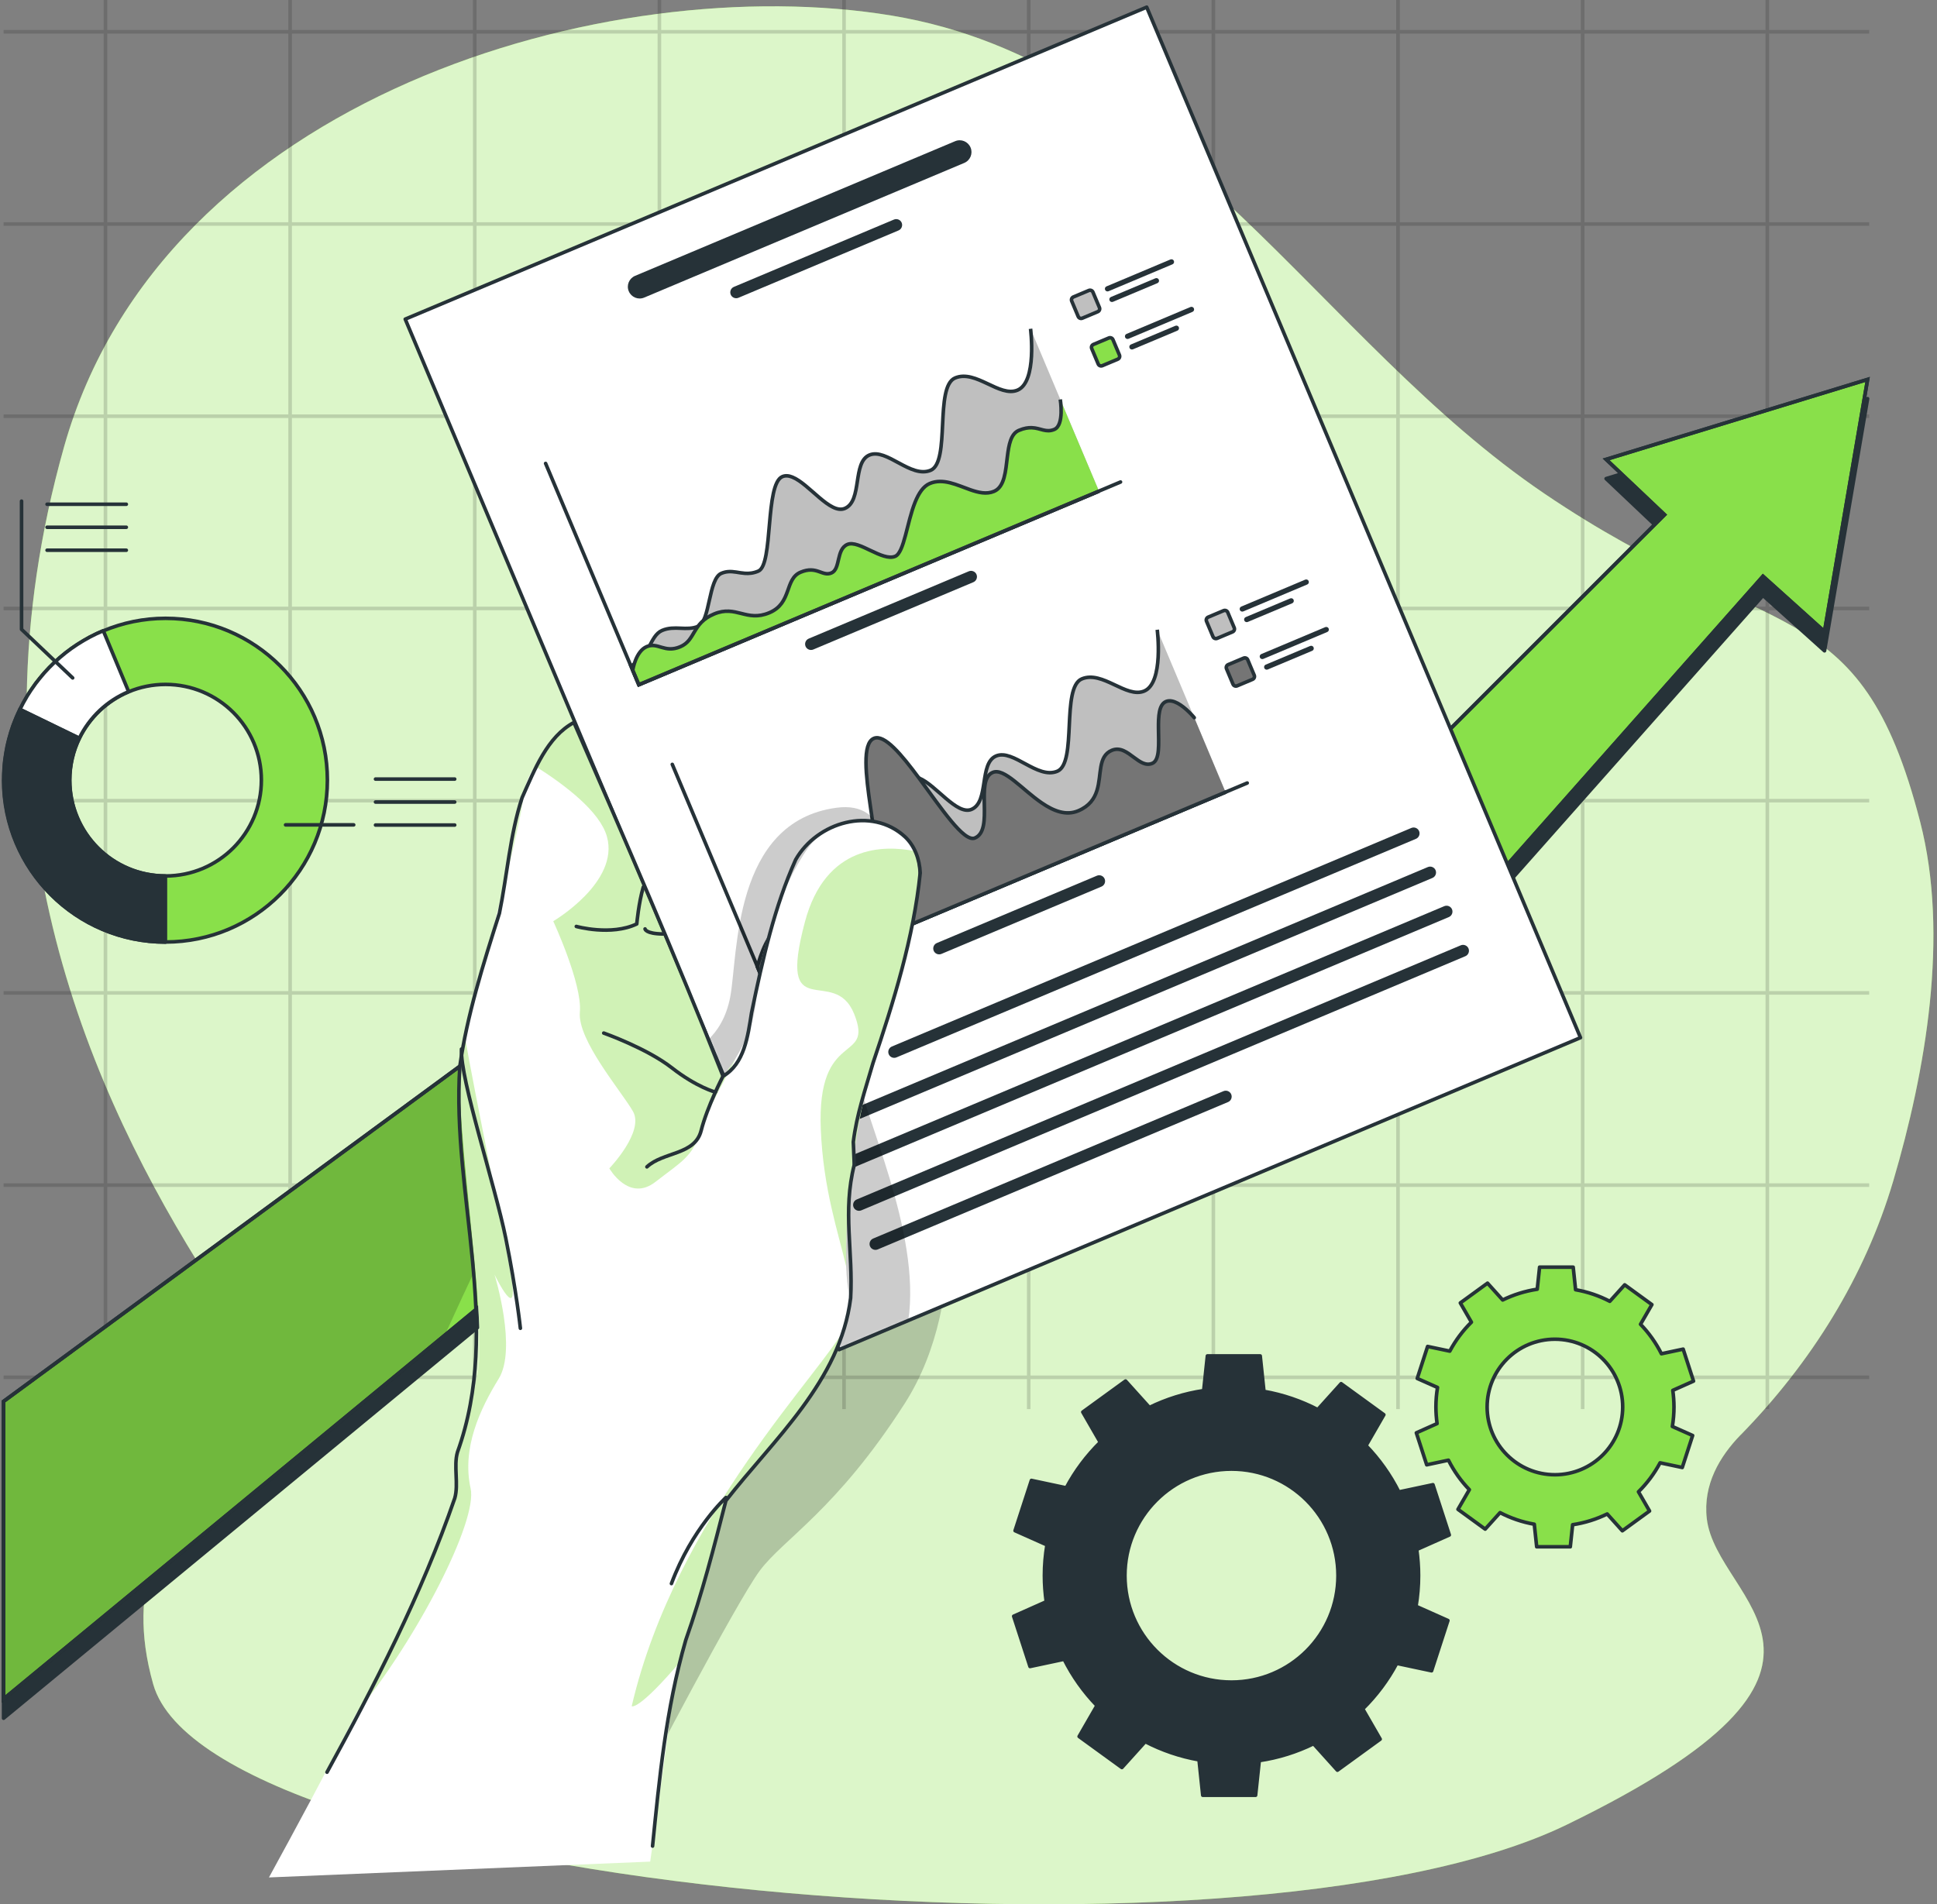 <svg xmlns="http://www.w3.org/2000/svg" fill="none" viewBox="0 0 541 532" height="532" width="541">
<rect x="0" y="0" width="541" height="532" fill="#808080" stroke="none"/>
<path fill="#89E04A" d="M486.208 400.823C505.855 380.703 520.886 356.67 528.78 329.909C537.813 299.267 544.486 261.334 536.29 229.563C519.398 164.104 494.497 180.686 431.371 137.913C368.234 95.141 328.219 17.46 249.085 4.359C169.94 -8.73 45.456 27.058 17.892 124.824C-9.672 222.579 22.333 299.393 55.232 352.641C88.132 405.889 26.773 413.741 42.782 470.481C58.79 527.222 345.994 554.279 437.579 509.761C529.164 465.243 479.372 447.783 476.698 424.217C475.629 414.791 480.256 406.905 486.185 400.823H486.208Z"></path>
<path fill="white" d="M486.208 400.823C505.855 380.703 520.886 356.67 528.78 329.909C537.813 299.267 544.486 261.334 536.29 229.563C519.398 164.104 494.497 180.686 431.371 137.913C368.234 95.141 328.219 17.46 249.085 4.359C169.94 -8.73 45.456 27.058 17.892 124.824C-9.672 222.579 22.333 299.393 55.232 352.641C88.132 405.889 26.773 413.741 42.782 470.481C58.79 527.222 345.994 554.279 437.579 509.761C529.164 465.243 479.372 447.783 476.698 424.217C475.629 414.791 480.256 406.905 486.185 400.823H486.208Z" opacity="0.7"></path>
<g opacity="0.15">
<path stroke-miterlimit="10" stroke="black" d="M29.459 0V393.656"></path>
<path stroke-miterlimit="10" stroke="black" d="M81.029 0V393.656"></path>
<path stroke-miterlimit="10" stroke="black" d="M132.599 0V393.656"></path>
<path stroke-miterlimit="10" stroke="black" d="M184.169 0V393.656"></path>
<path stroke-miterlimit="10" stroke="black" d="M235.739 0V393.656"></path>
<path stroke-miterlimit="10" stroke="black" d="M287.321 0V393.656"></path>
<path stroke-miterlimit="10" stroke="black" d="M338.891 0V393.656"></path>
<path stroke-miterlimit="10" stroke="black" d="M390.461 0V393.656"></path>
<path stroke-miterlimit="10" stroke="black" d="M442.032 0V393.656"></path>
<path stroke-miterlimit="10" stroke="black" d="M493.613 0V393.656"></path>
<path stroke-miterlimit="10" stroke="black" d="M522.06 8.878H1"></path>
<path stroke-miterlimit="10" stroke="black" d="M522.06 62.583H1"></path>
<path stroke-miterlimit="10" stroke="black" d="M522.06 116.276H1"></path>
<path stroke-miterlimit="10" stroke="black" d="M522.06 169.981H1"></path>
<path stroke-miterlimit="10" stroke="black" d="M522.06 223.675H1"></path>
<path stroke-miterlimit="10" stroke="black" d="M522.06 277.379H1"></path>
<path stroke-miterlimit="10" stroke="black" d="M522.06 331.083H1"></path>
<path stroke-miterlimit="10" stroke="black" d="M522.06 384.777H1"></path>
</g>
<path stroke-linejoin="round" stroke-linecap="round" stroke="#263238" fill="#263238" d="M448.585 133.711L464.91 149.176L385.877 228.209L342.917 214.466L242.404 313.257L165.082 276.313L1 396.867V480.013L171.958 339.031L250.991 367.377L351.504 258.277L398.759 272.019L492.395 166.351L509.581 181.815L521.613 111.37L448.585 133.711Z"></path>
<path stroke-miterlimit="10" stroke="#263238" fill="#89E04A" d="M448.585 128.33L464.91 143.794L385.877 222.827L342.917 209.085L242.404 307.876L165.082 270.943L1 391.497V474.631L171.958 333.65L250.991 362.007L351.504 252.895L398.759 266.649L492.395 160.981L509.581 176.445L521.613 106L448.585 128.33Z"></path>
<g opacity="0.18">
<path stroke-linecap="round" stroke-miterlimit="10" stroke="black" fill="black" d="M172.751 274.602L165.082 270.942L1 391.497V474.642L123.311 373.789C137.427 342.838 154.285 308.023 172.751 274.613V274.602Z"></path>
</g>
<path stroke-miterlimit="10" stroke="#263238" d="M448.585 128.33L464.91 143.794L385.877 222.827L342.917 209.085L242.404 307.876L165.082 270.943L1 391.497V474.631L171.958 333.65L250.991 362.007L351.504 252.895L398.759 266.649L492.395 160.981L509.581 176.445L521.613 106L448.585 128.33Z"></path>
<path fill="black" d="M262.983 321.237C262.983 321.237 271.815 362.242 252.687 392.085C233.559 421.915 218.839 429.881 212.212 438.783C205.585 447.684 179.676 497.451 179.676 497.451L149.4 407.781L179.676 296.849L262.997 321.251L262.983 321.237Z" opacity="0.2"></path>
<path fill="white" d="M441.43 289.886L253.691 368.897L234.34 377.045L197.869 290.389L113.18 89.158L320.27 2L441.43 289.886Z"></path>
<mask height="376" width="329" y="2" x="113" maskUnits="userSpaceOnUse" style="mask-type:luminance" id="mask0_6030_13119">
<path fill="white" d="M441.43 289.886L253.691 368.897L234.34 377.045L197.869 290.389L113.18 89.158L320.27 2L441.43 289.886Z"></path>
</mask>
<g mask="url(#mask0_6030_13119)">
<path fill="#263238" d="M266.764 39.447L177.373 77.062C175.699 77.774 174.904 79.699 175.615 81.373C176.327 83.048 178.252 83.843 179.927 83.131L269.317 45.517C270.992 44.805 271.787 42.88 271.075 41.205C270.364 39.531 268.438 38.736 266.764 39.447Z"></path>
<path fill="#263238" d="M249.673 61.338L204.971 80.145C204.134 80.494 203.743 81.471 204.092 82.308C204.441 83.145 205.417 83.536 206.254 83.187L250.957 64.379C251.794 64.031 252.185 63.054 251.836 62.217C251.487 61.38 250.51 60.989 249.673 61.338Z"></path>
<path fill="#BFBFBF" d="M323.214 175.926C323.214 175.926 325.098 190.729 319.587 193.059C314.55 195.18 307.923 187.227 302.133 189.669C296.342 192.111 300.905 213.095 295.324 215.452C289.743 217.796 283.018 209.174 278.205 211.197C273.391 213.22 276.307 224.019 271.34 226.112C267.238 227.842 261.379 219.247 256.691 217.364C255.7 216.959 254.765 216.862 253.9 217.224C248.989 219.289 251.431 241.85 247.189 243.622C245.78 244.222 244.552 244.319 243.422 244.235C241.748 244.124 240.269 243.622 238.637 243.789C238.065 243.845 237.479 243.984 236.851 244.249C233.237 245.77 233.726 257.643 230.419 259.039C227.112 260.434 223.848 258.704 220.318 260.197C216.788 261.689 216.844 267.856 211.57 270.075L213.802 275.362L342.314 221.284"></path>
<path stroke-miterlimit="10" stroke="#263238" d="M323.214 175.926C323.214 175.926 325.098 190.729 319.587 193.059C314.55 195.18 307.923 187.227 302.133 189.669C296.342 192.111 300.905 213.095 295.324 215.452C289.743 217.796 283.018 209.174 278.205 211.197C273.391 213.22 276.307 224.019 271.34 226.112C267.238 227.842 261.379 219.247 256.691 217.364C255.7 216.959 254.765 216.862 253.9 217.224C248.989 219.289 251.431 241.85 247.189 243.622C245.78 244.222 244.552 244.319 243.422 244.235C241.748 244.124 240.269 243.622 238.637 243.789C238.065 243.845 237.479 243.984 236.851 244.249C233.237 245.77 233.726 257.643 230.419 259.039C227.112 260.434 223.848 258.704 220.318 260.197C216.788 261.689 216.844 267.856 211.57 270.075L213.802 275.362L342.314 221.284"></path>
<path stroke-linejoin="round" stroke-linecap="round" stroke="#263238" d="M187.768 213.541L213.788 275.363L348.342 218.745"></path>
<path fill="#757575" d="M333.552 200.496C333.552 200.496 332.924 199.715 331.961 198.794C330.301 197.189 327.664 195.152 325.655 195.99C323.688 196.813 323.52 200.078 323.562 203.552C323.604 207.793 323.981 212.341 321.846 213.248C320.032 214.016 318.414 212.858 316.74 211.616C314.828 210.193 312.875 208.63 310.517 209.621C306.555 211.295 307.755 216.457 306.359 220.88C305.648 223.14 304.253 225.205 301.141 226.517C297.709 227.954 294.235 226.545 290.97 224.312C285.445 220.545 280.478 214.434 277.269 215.788C272.149 217.936 277.8 231.791 272.288 234.107C269.219 235.404 262.857 225.707 256.676 217.378C251.793 210.779 247.021 205.044 244.077 206.272C237.436 209.063 248.375 242.171 243.547 244.208C243.505 244.222 243.45 244.25 243.394 244.264C241.385 245.059 239.906 244.557 238.608 243.817C236.864 242.827 235.455 241.431 233.53 242.241C229.972 243.733 232.065 256.709 228.144 258.369C224.224 260.015 221.88 257.63 217.471 259.485C213.746 261.048 211.527 270.089 211.527 270.089L213.76 275.377L342.272 221.299"></path>
<path stroke-linejoin="round" stroke-linecap="round" stroke="#263238" d="M333.552 200.496C333.552 200.496 332.924 199.715 331.961 198.794C330.301 197.189 327.664 195.152 325.655 195.99C323.688 196.813 323.52 200.078 323.562 203.552C323.604 207.793 323.981 212.341 321.846 213.248C320.032 214.016 318.414 212.858 316.74 211.616C314.828 210.193 312.875 208.63 310.517 209.621C306.555 211.295 307.755 216.457 306.359 220.88C305.648 223.14 304.253 225.205 301.141 226.517C297.709 227.954 294.235 226.545 290.97 224.312C285.445 220.545 280.478 214.434 277.269 215.788C272.149 217.936 277.8 231.79 272.288 234.107C269.219 235.404 262.857 225.707 256.676 217.378C251.793 210.779 247.021 205.044 244.077 206.272C237.436 209.063 248.375 242.171 243.547 244.208C243.505 244.222 243.45 244.25 243.394 244.264C241.385 245.059 239.906 244.557 238.608 243.817C236.864 242.827 235.455 241.431 233.53 242.241C229.972 243.733 232.065 256.709 228.144 258.369C224.224 260.015 221.88 257.63 217.471 259.485C213.746 261.048 211.527 270.089 211.527 270.089L213.76 275.377L342.272 221.299"></path>
<path fill="#263238" d="M306.36 244.64L261.658 263.448C260.821 263.796 260.43 264.773 260.779 265.61C261.128 266.447 262.104 266.838 262.941 266.489L307.644 247.682C308.481 247.333 308.872 246.356 308.523 245.519C308.174 244.682 307.197 244.291 306.36 244.64Z"></path>
<path stroke-miterlimit="10" stroke="#263238" fill="#BFBFBF" d="M341.753 170.592L337.445 172.405C336.997 172.593 336.787 173.108 336.976 173.556L338.788 177.864C338.977 178.311 339.492 178.521 339.939 178.333L344.248 176.52C344.695 176.332 344.905 175.817 344.717 175.369L342.904 171.061C342.716 170.614 342.2 170.404 341.753 170.592Z"></path>
<path fill="#263238" d="M365.112 163.286L347.254 170.806C346.877 170.96 346.445 170.792 346.291 170.416C346.138 170.039 346.305 169.606 346.682 169.453L364.54 161.933C364.917 161.779 365.35 161.947 365.503 162.323C365.656 162.7 365.489 163.133 365.112 163.286Z"></path>
<path fill="#263238" d="M360.913 168.532L348.495 173.75C348.119 173.904 347.686 173.736 347.533 173.36C347.379 172.983 347.547 172.55 347.923 172.397L360.341 167.179C360.717 167.025 361.15 167.193 361.303 167.569C361.457 167.946 361.289 168.379 360.913 168.532Z"></path>
<path stroke-linejoin="round" stroke-linecap="round" stroke="#263238" fill="#757575" d="M347.34 183.861L343.032 185.674C342.584 185.862 342.374 186.377 342.563 186.825L344.375 191.133C344.564 191.58 345.079 191.79 345.526 191.602L349.834 189.789C350.282 189.601 350.492 189.086 350.304 188.638L348.491 184.33C348.303 183.883 347.787 183.673 347.34 183.861Z"></path>
<path fill="#263238" d="M370.707 176.555L352.848 184.075C352.471 184.228 352.039 184.061 351.885 183.684C351.732 183.307 351.899 182.875 352.276 182.721L370.135 175.201C370.511 175.048 370.944 175.215 371.097 175.592C371.251 175.969 371.083 176.401 370.707 176.555Z"></path>
<path fill="#263238" d="M366.493 181.814L354.076 187.032C353.699 187.186 353.266 187.018 353.113 186.642C352.959 186.265 353.127 185.832 353.503 185.679L365.921 180.461C366.298 180.308 366.73 180.475 366.884 180.852C367.037 181.228 366.87 181.661 366.493 181.814Z"></path>
<path fill="#263238" d="M394.188 231.302L249.101 292.356C248.264 292.705 247.873 293.681 248.222 294.519C248.571 295.356 249.547 295.746 250.384 295.398L395.472 234.343C396.309 233.995 396.699 233.018 396.351 232.181C396.002 231.344 395.025 230.953 394.188 231.302Z"></path>
<path fill="#263238" d="M398.792 242.226L230.084 313.228C229.247 313.577 228.856 314.554 229.205 315.391C229.554 316.228 230.531 316.618 231.368 316.27L400.076 245.268C400.913 244.919 401.304 243.942 400.955 243.105C400.606 242.268 399.629 241.877 398.792 242.226Z"></path>
<path fill="#263238" d="M403.383 253.15L234.674 324.152C233.837 324.501 233.447 325.478 233.796 326.315C234.144 327.152 235.121 327.543 235.958 327.194L404.666 256.192C405.503 255.843 405.894 254.867 405.545 254.029C405.196 253.192 404.22 252.802 403.383 253.15Z"></path>
<path fill="#263238" d="M407.987 264.089L239.278 335.091C238.441 335.44 238.051 336.416 238.4 337.253C238.748 338.091 239.725 338.481 240.562 338.132L409.27 267.131C410.107 266.782 410.498 265.805 410.149 264.968C409.8 264.131 408.824 263.74 407.987 264.089Z"></path>
<path fill="#263238" d="M341.714 304.829L243.869 346.002C243.032 346.35 242.641 347.327 242.99 348.164C243.339 349.001 244.315 349.392 245.152 349.043L342.998 307.871C343.835 307.522 344.226 306.545 343.877 305.708C343.528 304.871 342.552 304.48 341.714 304.829Z"></path>
<path fill="#BFBFBF" d="M287.831 91.852C287.831 91.852 289.715 106.655 284.204 108.985C279.167 111.105 272.54 103.153 266.75 105.594C260.96 108.036 265.522 129.02 259.941 131.378C254.361 133.722 247.636 125.099 242.822 127.122C238.009 129.145 240.925 139.944 235.958 142.037C231.856 143.767 225.996 135.173 221.308 133.289C220.318 132.885 219.383 132.787 218.518 133.15C213.607 135.215 216.048 157.775 211.807 159.547C210.398 160.147 209.17 160.244 208.04 160.161C206.365 160.049 204.887 159.547 203.254 159.714C202.682 159.77 202.096 159.91 201.468 160.175C197.855 161.695 198.343 173.569 195.036 174.964C191.73 176.359 188.465 174.629 184.935 176.122C181.405 177.615 181.461 183.782 176.201 186L178.433 191.288L306.946 137.21"></path>
<path stroke-miterlimit="10" stroke="#263238" d="M287.831 91.852C287.831 91.852 289.715 106.655 284.204 108.985C279.167 111.105 272.54 103.153 266.75 105.594C260.96 108.036 265.522 129.02 259.941 131.378C254.361 133.722 247.636 125.099 242.822 127.122C238.009 129.145 240.925 139.944 235.958 142.037C231.856 143.767 225.996 135.173 221.308 133.289C220.318 132.885 219.383 132.787 218.518 133.15C213.607 135.215 216.048 157.775 211.807 159.547C210.398 160.147 209.17 160.244 208.04 160.161C206.365 160.049 204.887 159.547 203.254 159.714C202.682 159.77 202.096 159.91 201.468 160.175C197.855 161.695 198.343 173.569 195.036 174.964C191.73 176.359 188.465 174.629 184.935 176.122C181.405 177.615 181.461 183.782 176.201 186L178.433 191.288L306.946 137.21"></path>
<path fill="#89E04A" d="M296.133 111.594C296.133 111.594 297.305 118.765 294.473 119.965C292.115 120.956 290.664 119.574 288.181 119.491C287.19 119.449 286.032 119.616 284.581 120.23C282.307 121.179 281.763 124.248 281.358 127.555C280.856 131.615 280.605 136.01 277.633 137.265C275.554 138.144 273.308 137.628 270.992 136.819C267.308 135.535 263.416 133.498 259.677 135.075C257.863 135.842 256.593 137.81 255.603 140.251C253.273 146.013 252.547 154.357 250.022 155.417C246.436 156.924 239.865 150.757 236.684 152.097C233.503 153.436 234.8 158.975 232.219 160.063C229.638 161.151 228.159 157.942 223.611 159.854C219.062 161.765 221.281 168.49 214.863 171.183C208.445 173.876 205.64 168.923 199.432 171.532C193.223 174.141 194.353 178.843 189.986 180.684C185.619 182.526 183.764 179.331 180.638 180.642C177.597 181.926 176.774 186.907 176.718 187.228L178.434 191.302L306.946 137.224"></path>
<path stroke-miterlimit="10" stroke="#263238" d="M296.133 111.594C296.133 111.594 297.305 118.765 294.473 119.965C292.115 120.956 290.664 119.574 288.181 119.491C287.19 119.449 286.032 119.616 284.581 120.23C282.307 121.179 281.763 124.248 281.358 127.555C280.856 131.615 280.605 136.01 277.633 137.265C275.554 138.144 273.308 137.628 270.992 136.819C267.308 135.535 263.416 133.498 259.677 135.075C257.863 135.842 256.593 137.81 255.603 140.251C253.273 146.013 252.547 154.357 250.022 155.417C246.436 156.924 239.865 150.757 236.684 152.097C233.503 153.436 234.8 158.975 232.219 160.063C229.638 161.151 228.159 157.942 223.611 159.854C219.062 161.765 221.281 168.49 214.863 171.183C208.445 173.876 205.64 168.923 199.432 171.532C193.223 174.141 194.353 178.843 189.986 180.684C185.619 182.526 183.764 179.331 180.638 180.642C177.597 181.926 176.774 186.907 176.718 187.228L178.434 191.302L306.946 137.224"></path>
<path stroke-linejoin="round" stroke-linecap="round" stroke="#263238" d="M152.385 129.466L178.406 191.288L312.959 134.656"></path>
<path fill="#263238" d="M270.573 159.602L225.871 178.409C225.034 178.758 224.643 179.735 224.992 180.572C225.341 181.409 226.317 181.8 227.154 181.451L271.857 162.644C272.694 162.295 273.084 161.318 272.736 160.481C272.387 159.644 271.41 159.253 270.573 159.602Z"></path>
<path stroke-miterlimit="10" stroke="#263238" fill="#BFBFBF" d="M304.107 81.148L299.799 82.96C299.352 83.149 299.141 83.664 299.33 84.111L301.142 88.419C301.331 88.867 301.846 89.077 302.293 88.889L306.602 87.076C307.049 86.888 307.259 86.373 307.071 85.925L305.258 81.617C305.07 81.169 304.555 80.959 304.107 81.148Z"></path>
<path fill="#263238" d="M327.47 73.839L309.611 81.359C309.234 81.513 308.802 81.345 308.648 80.969C308.495 80.592 308.662 80.159 309.039 80.006L326.898 72.486C327.274 72.332 327.707 72.5 327.86 72.876C328.014 73.253 327.846 73.686 327.47 73.839Z"></path>
<path fill="#263238" d="M323.27 79.099L310.853 84.317C310.476 84.471 310.044 84.303 309.89 83.926C309.737 83.55 309.904 83.117 310.281 82.964L322.698 77.746C323.075 77.592 323.507 77.76 323.661 78.136C323.814 78.513 323.647 78.945 323.27 79.099Z"></path>
<path stroke-miterlimit="10" stroke="#263238" fill="#89E04A" d="M309.694 94.417L305.386 96.229C304.938 96.418 304.728 96.933 304.917 97.38L306.729 101.689C306.918 102.136 307.433 102.346 307.88 102.158L312.188 100.345C312.636 100.157 312.846 99.641 312.658 99.194L310.845 94.886C310.657 94.439 310.141 94.228 309.694 94.417Z"></path>
<path fill="#263238" d="M333.064 87.121L315.205 94.642C314.829 94.795 314.396 94.628 314.243 94.251C314.089 93.874 314.257 93.442 314.633 93.288L332.492 85.768C332.869 85.615 333.301 85.782 333.455 86.159C333.608 86.535 333.441 86.968 333.064 87.121Z"></path>
<path fill="#263238" d="M328.85 92.368L316.433 97.586C316.056 97.739 315.624 97.572 315.47 97.195C315.317 96.818 315.484 96.386 315.861 96.232L328.278 91.014C328.655 90.861 329.087 91.028 329.241 91.405C329.394 91.782 329.227 92.214 328.85 92.368Z"></path>
<path fill="black" d="M253.691 368.897L234.34 377.045L197.869 290.389C200.157 288.212 202.836 284.487 203.966 278.432C206.143 266.824 204.608 229.502 233.67 225.651C262.718 221.8 238.218 287.152 239.558 299.611C240.786 310.954 257.347 343.923 253.691 368.897Z" opacity="0.2"></path>
</g>
<path stroke-linejoin="round" stroke-linecap="round" stroke="#263238" d="M441.43 289.886L253.691 368.897L234.34 377.045L197.869 290.389L113.18 89.158L320.27 2L441.43 289.886Z"></path>
<path fill="white" d="M241.999 304.327C245.25 293.193 257.975 257.434 256.314 241.627C256.161 240.204 255.854 238.92 255.421 237.776C250.957 225.972 232.707 227.117 225.69 236.897C217.988 247.654 211.71 267.019 211.165 278.795C210.872 285.311 208.082 291.282 205.64 295.342C205.64 295.37 205.64 295.384 205.613 295.398C203.645 298.663 201.915 300.644 201.915 300.644L160.268 201.835C160.268 201.835 153.544 207.277 149.372 214.002C147.684 216.694 146.428 219.624 146.177 222.471C145.326 232.195 134.304 272.182 129.713 289.064C129.63 289.426 129.518 289.761 129.434 290.096C125.026 306.308 136.662 366.525 133.341 384.021C130.006 401.503 127.942 401.126 127.467 413.544C127.118 422.613 114.143 450.182 99.605 478.491C91.276 494.717 82.416 511.166 75.119 524.49L181.601 520.068C183.443 507.134 185.34 493.475 187.07 480.262C187.782 474.821 188.94 469.226 190.251 463.925C192.595 454.423 195.469 445.843 197.2 440.82C199.92 432.979 202.752 418.357 202.752 418.357C215.142 405.242 231.382 384.649 236.084 370.683C236.084 370.655 236.112 370.613 236.112 370.585C237.298 367.056 237.73 363.958 237.172 361.531C236.698 359.521 236.447 356.912 236.335 353.913C236.335 353.913 236.335 353.903 236.335 353.885C235.791 338.775 239.251 313.619 241.986 304.341L241.999 304.327Z"></path>
<path fill="#89E04A" d="M205.627 295.384C202.32 302.011 198.344 308.443 195.804 315.879C193.265 323.302 190.544 324.362 183.08 330.166C175.63 335.984 170.188 326.399 170.188 326.399C170.188 326.399 180.053 316.158 176.774 310.452C173.481 304.745 161.231 290.556 161.957 282.729C162.668 274.902 154.52 257.35 154.52 257.35C154.52 257.35 173.118 246.44 169.505 233.688C167.538 226.698 157.799 219.275 149.4 213.987C153.572 207.263 160.296 201.821 160.296 201.821L201.943 300.63C201.943 300.63 203.673 298.648 205.641 295.384H205.627Z" opacity="0.4"></path>
<path fill="#89E04A" d="M138.099 355.991C138.35 356.828 144.405 376.822 139.299 385.151C134.067 393.662 128.946 404.53 131.444 415.832C133.439 424.872 116.696 457.52 99.619 478.476C114.157 450.167 127.133 422.598 127.481 413.529C127.97 401.112 130.021 401.489 133.355 384.007C136.676 366.511 125.054 306.294 129.449 290.082C129.532 289.747 129.644 289.412 129.728 289.049C132.978 307.424 140.554 344.02 142.633 355.782C145.284 370.766 138.364 356.591 138.085 355.991H138.099Z" opacity="0.4"></path>
<path fill="#89E04A" d="M176.439 476.634C188.814 423.351 230.461 382.5 236.098 370.668C231.396 384.62 215.156 405.228 202.766 418.343C202.766 418.343 199.934 432.95 197.214 440.805C195.47 445.828 192.609 454.409 190.265 463.896C178.169 478.155 176.439 476.648 176.439 476.648V476.634Z" opacity="0.4"></path>
<path fill="#89E04A" d="M242 304.327C239.265 313.605 235.805 338.761 236.349 353.871C234.159 344.383 229.945 332.329 229.248 315.544C228.062 287.082 244.19 297.295 238.568 283.273C232.945 269.266 216.914 287.222 224.811 257.546C230.573 235.878 246.995 236.074 255.422 237.762C255.854 238.906 256.161 240.19 256.315 241.613C257.989 257.42 245.265 293.179 242 304.313V304.327Z" opacity="0.4"></path>
<path stroke-linejoin="round" stroke-linecap="round" stroke="#263238" d="M91.332 495.093C104.684 470.691 117.673 445.592 127.021 418.525C128.137 414.632 126.644 409.567 127.774 405.675C140.429 370.516 126.072 333.919 128.43 297.923C130.411 283.734 134.946 269.433 139.48 255.146C141.615 244.794 142.424 233.228 145.828 222.819C149.344 214.978 152.818 205.854 160.296 201.835C174.528 234.455 188.717 267.201 201.943 300.644C207.915 297.184 208.878 289.454 209.896 282.994C213.105 267.466 216.356 253.235 222.23 240.162C228.201 229.656 243.409 225.177 252.743 233.758C255.408 236.213 256.845 239.994 257.012 243.845C255.198 261.871 249.534 280.065 243.827 296.974C241.581 304.76 239.293 311.275 238.33 319.005C238.442 321.572 238.484 322.842 238.595 325.409C235.289 338.37 238.33 349.783 237.577 362.647C234.689 385.849 216.133 402.019 202.739 419.236C199.432 432.198 196.125 445.159 191.535 458.176C185.926 477.653 184.168 496.963 182.257 515.728"></path>
<path stroke-linejoin="round" stroke-linecap="round" stroke="#263238" d="M201.944 300.63C201.944 300.63 197.563 309.043 195.819 315.879C194.075 322.716 185.243 321.725 180.681 325.981"></path>
<path stroke-linejoin="round" stroke-linecap="round" stroke="#263238" d="M168.625 288.603C168.625 288.603 180.638 292.844 187.628 298.3C194.618 303.755 199.794 305.094 199.794 305.094"></path>
<path stroke-linejoin="round" stroke-linecap="round" stroke="#263238" d="M160.966 258.816C160.966 258.816 170.663 261.536 177.848 258.118C177.848 258.118 178.378 252.175 179.676 247.808"></path>
<path stroke-linejoin="round" stroke-linecap="round" stroke="#263238" d="M180.164 259.513C180.164 259.513 180.262 260.867 185.215 260.922"></path>
<path stroke-linejoin="round" stroke-linecap="round" stroke="#263238" d="M202.767 418.357C202.767 418.357 193.307 426.938 187.531 442.397"></path>
<path stroke-linejoin="round" stroke-linecap="round" stroke="#263238" d="M128.89 293.068C128.458 301.425 138.266 331.129 141.252 345.876C144.238 360.638 145.34 371.074 145.34 371.074"></path>
<path stroke-linejoin="round" stroke-linecap="round" stroke="#263238" fill="#89E04A" d="M46.237 263.165C71.206 263.165 91.437 242.921 91.437 217.94C91.437 192.958 71.206 172.74 46.237 172.74C40.079 172.74 34.227 173.995 28.875 176.223C28.734 176.274 28.606 176.338 28.465 176.389C28.017 176.582 27.569 176.774 27.133 176.978C26.455 177.299 25.789 177.619 25.136 177.964C24.534 178.297 23.932 178.63 23.343 178.976C22.767 179.322 22.178 179.68 21.602 180.052C20.475 180.781 19.387 181.55 18.324 182.395C18.311 182.408 18.298 182.42 18.285 182.433C16.147 184.098 14.162 185.98 12.37 188.016C11.909 188.528 11.486 189.04 11.064 189.578C10.705 190.013 10.36 190.462 10.014 190.91C9.95 191.012 9.86 191.115 9.796 191.217C9.399 191.755 9.015 192.305 8.644 192.856C8.285 193.407 7.927 193.957 7.581 194.508C7.568 194.546 7.543 194.585 7.517 194.636C7.171 195.212 6.838 195.775 6.531 196.364C6.531 196.377 6.518 196.39 6.505 196.403C6.185 196.992 5.891 197.594 5.596 198.195C5.417 198.567 5.238 198.938 5.059 199.322C4.892 199.693 4.726 200.078 4.559 200.462C4.277 201.102 4.034 201.742 3.791 202.408C3.752 202.549 3.688 202.69 3.637 202.818C3.228 203.983 2.856 205.187 2.536 206.416C2.421 206.826 2.331 207.248 2.229 207.658C2.152 208.004 2.075 208.349 1.998 208.695C1.973 208.823 1.947 208.951 1.934 209.079C1.857 209.438 1.793 209.809 1.729 210.167C1.653 210.59 1.576 211.038 1.524 211.474C1.46 211.883 1.409 212.306 1.358 212.716C1.332 212.959 1.307 213.228 1.281 213.471C1.256 213.804 1.217 214.137 1.204 214.483C1.179 214.764 1.166 215.033 1.153 215.328C1.128 215.661 1.115 215.993 1.102 216.314C1.089 216.851 1.076 217.402 1.076 217.953C1.076 242.921 21.32 263.178 46.276 263.178L46.237 263.165ZM35.956 193.253C39.105 191.934 42.588 191.204 46.237 191.204C61.027 191.204 72.999 203.176 72.999 217.953C72.999 232.729 61.027 244.714 46.237 244.714C31.448 244.714 19.489 232.742 19.489 217.953C19.489 213.753 20.449 209.783 22.178 206.249C25.033 200.411 29.938 195.763 35.956 193.253Z"></path>
<path stroke-linejoin="round" stroke-linecap="round" stroke="#263238" fill="white" d="M5.571 198.182C5.865 197.581 6.16 196.979 6.48 196.39C6.493 196.377 6.506 196.364 6.506 196.351C6.826 195.775 7.159 195.212 7.492 194.623C7.517 194.584 7.543 194.546 7.556 194.495C7.901 193.944 8.26 193.394 8.618 192.843C8.99 192.292 9.374 191.742 9.771 191.204C9.835 191.102 9.924 190.999 9.988 190.897C10.334 190.436 10.68 190 11.038 189.565C11.461 189.027 11.896 188.515 12.344 188.003C14.15 185.967 16.134 184.098 18.26 182.42C18.273 182.407 18.286 182.395 18.299 182.382C19.361 181.55 20.45 180.768 21.576 180.039C22.14 179.667 22.729 179.309 23.318 178.963C23.907 178.617 24.509 178.284 25.11 177.952C26.327 177.311 27.582 176.722 28.849 176.197L35.93 193.227C29.912 195.737 24.995 200.385 22.153 206.224L5.558 198.157L5.571 198.182Z"></path>
<path stroke-linejoin="round" stroke-linecap="round" stroke="#263238" fill="#263238" d="M1.025 217.953C1.025 217.402 1.038 216.851 1.051 216.314C1.064 215.981 1.077 215.648 1.102 215.328C1.115 215.033 1.128 214.764 1.153 214.483C1.166 214.137 1.205 213.804 1.23 213.471C1.256 213.228 1.281 212.959 1.307 212.716C1.358 212.306 1.409 211.883 1.473 211.474C1.525 211.038 1.601 210.59 1.678 210.167C1.742 209.809 1.806 209.438 1.883 209.079C1.896 208.951 1.922 208.823 1.947 208.695C2.024 208.349 2.101 208.004 2.178 207.658C2.28 207.248 2.37 206.826 2.485 206.416C2.805 205.199 3.176 203.996 3.586 202.818C3.637 202.677 3.701 202.536 3.74 202.408C3.983 201.742 4.239 201.102 4.508 200.462C4.675 200.078 4.841 199.693 5.007 199.322C5.187 198.938 5.366 198.567 5.545 198.195L22.14 206.262C20.411 209.796 19.451 213.766 19.451 217.965C19.451 232.754 31.423 244.727 46.199 244.727V263.178C21.243 263.178 1 242.934 1 217.953H1.025Z"></path>
<path stroke-linejoin="round" stroke-linecap="round" stroke="#263238" d="M35.277 153.713H13.151"></path>
<path stroke-linejoin="round" stroke-linecap="round" stroke="#263238" d="M35.277 147.298H13.151"></path>
<path stroke-linejoin="round" stroke-linecap="round" stroke="#263238" d="M13.151 140.87H35.277"></path>
<path stroke-linejoin="round" stroke-linecap="round" stroke="#263238" d="M126.995 230.489H104.882"></path>
<path stroke-linejoin="round" stroke-linecap="round" stroke="#263238" d="M126.995 224.061H104.882"></path>
<path stroke-linejoin="round" stroke-linecap="round" stroke="#263238" d="M104.882 217.646H126.995"></path>
<path stroke-linejoin="round" stroke-linecap="round" stroke="#263238" d="M20.296 189.386L6.019 175.826V140"></path>
<path stroke-linejoin="round" stroke-linecap="round" stroke="#263238" d="M79.76 230.437H98.787"></path>
<path stroke-linejoin="round" stroke-linecap="round" stroke="#263238" fill="#263238" d="M396.205 440.168C396.205 437.692 396.018 435.264 395.691 432.866L404.783 428.819L400.221 414.777L390.694 416.801C388.296 412.021 385.198 407.662 381.524 403.864L386.506 395.224L374.566 386.553L368.043 393.792C363.404 391.379 358.344 389.635 353.02 388.701L351.977 378.8H337.219L336.191 388.483C330.836 389.277 325.73 390.896 321.028 393.2L314.365 385.805L302.425 394.476L307.298 402.93C303.53 406.65 300.308 410.932 297.801 415.649L288.072 413.578L283.51 427.62L292.415 431.59C291.948 434.376 291.699 437.241 291.699 440.168C291.699 442.643 291.886 445.071 292.213 447.469L283.121 451.517L287.682 465.559L297.21 463.535C299.607 468.314 302.705 472.673 306.379 476.472L301.398 485.112L313.338 493.783L319.861 486.544C324.5 488.957 329.56 490.7 334.884 491.634L335.927 501.535H350.685L351.712 491.852C357.068 491.058 362.174 489.439 366.875 487.135L373.538 494.53L385.479 485.859L380.606 477.406C384.373 473.685 387.596 469.404 390.102 464.687L399.832 466.757L404.393 452.715L395.489 448.745C395.956 445.959 396.205 443.094 396.205 440.168ZM314.194 440.168C314.194 423.744 327.52 410.418 343.944 410.418C360.368 410.418 373.694 423.744 373.694 440.168C373.694 456.592 360.368 469.918 343.944 469.918C327.52 469.918 314.194 456.592 314.194 440.168Z"></path>
<path stroke-linejoin="round" stroke-linecap="round" stroke="#263238" fill="#89E04A" d="M467.536 393.059C467.536 391.487 467.411 389.93 467.209 388.42L473 385.836L470.105 376.9L464.033 378.192C462.508 375.156 460.53 372.37 458.195 369.957L461.371 364.461L453.774 358.935L449.617 363.543C446.66 362.002 443.453 360.896 440.059 360.305L439.39 354H430.002L429.348 360.165C425.939 360.679 422.685 361.706 419.696 363.169L415.462 358.468L407.865 363.994L410.963 369.365C408.565 371.732 406.526 374.456 404.923 377.461L398.727 376.153L395.831 385.089L401.498 387.611C401.202 389.385 401.046 391.207 401.046 393.059C401.046 394.632 401.171 396.188 401.373 397.699L395.582 400.283L398.478 409.219L404.549 407.926C406.075 410.962 408.052 413.749 410.387 416.162L407.211 421.657L414.808 427.184L418.965 422.576C421.923 424.117 425.13 425.222 428.523 425.814L429.193 432.119H438.58L439.234 425.954C442.643 425.44 445.897 424.413 448.886 422.949L453.12 427.651L460.717 422.124L457.619 416.753C460.017 414.387 462.056 411.663 463.66 408.658L469.855 409.966L472.751 401.03L467.084 398.508C467.38 396.733 467.536 394.912 467.536 393.059ZM415.353 393.059C415.353 382.598 423.822 374.129 434.283 374.129C444.745 374.129 453.214 382.598 453.214 393.059C453.214 403.521 444.745 411.99 434.283 411.99C423.822 411.99 415.353 403.521 415.353 393.059Z"></path>
</svg>
